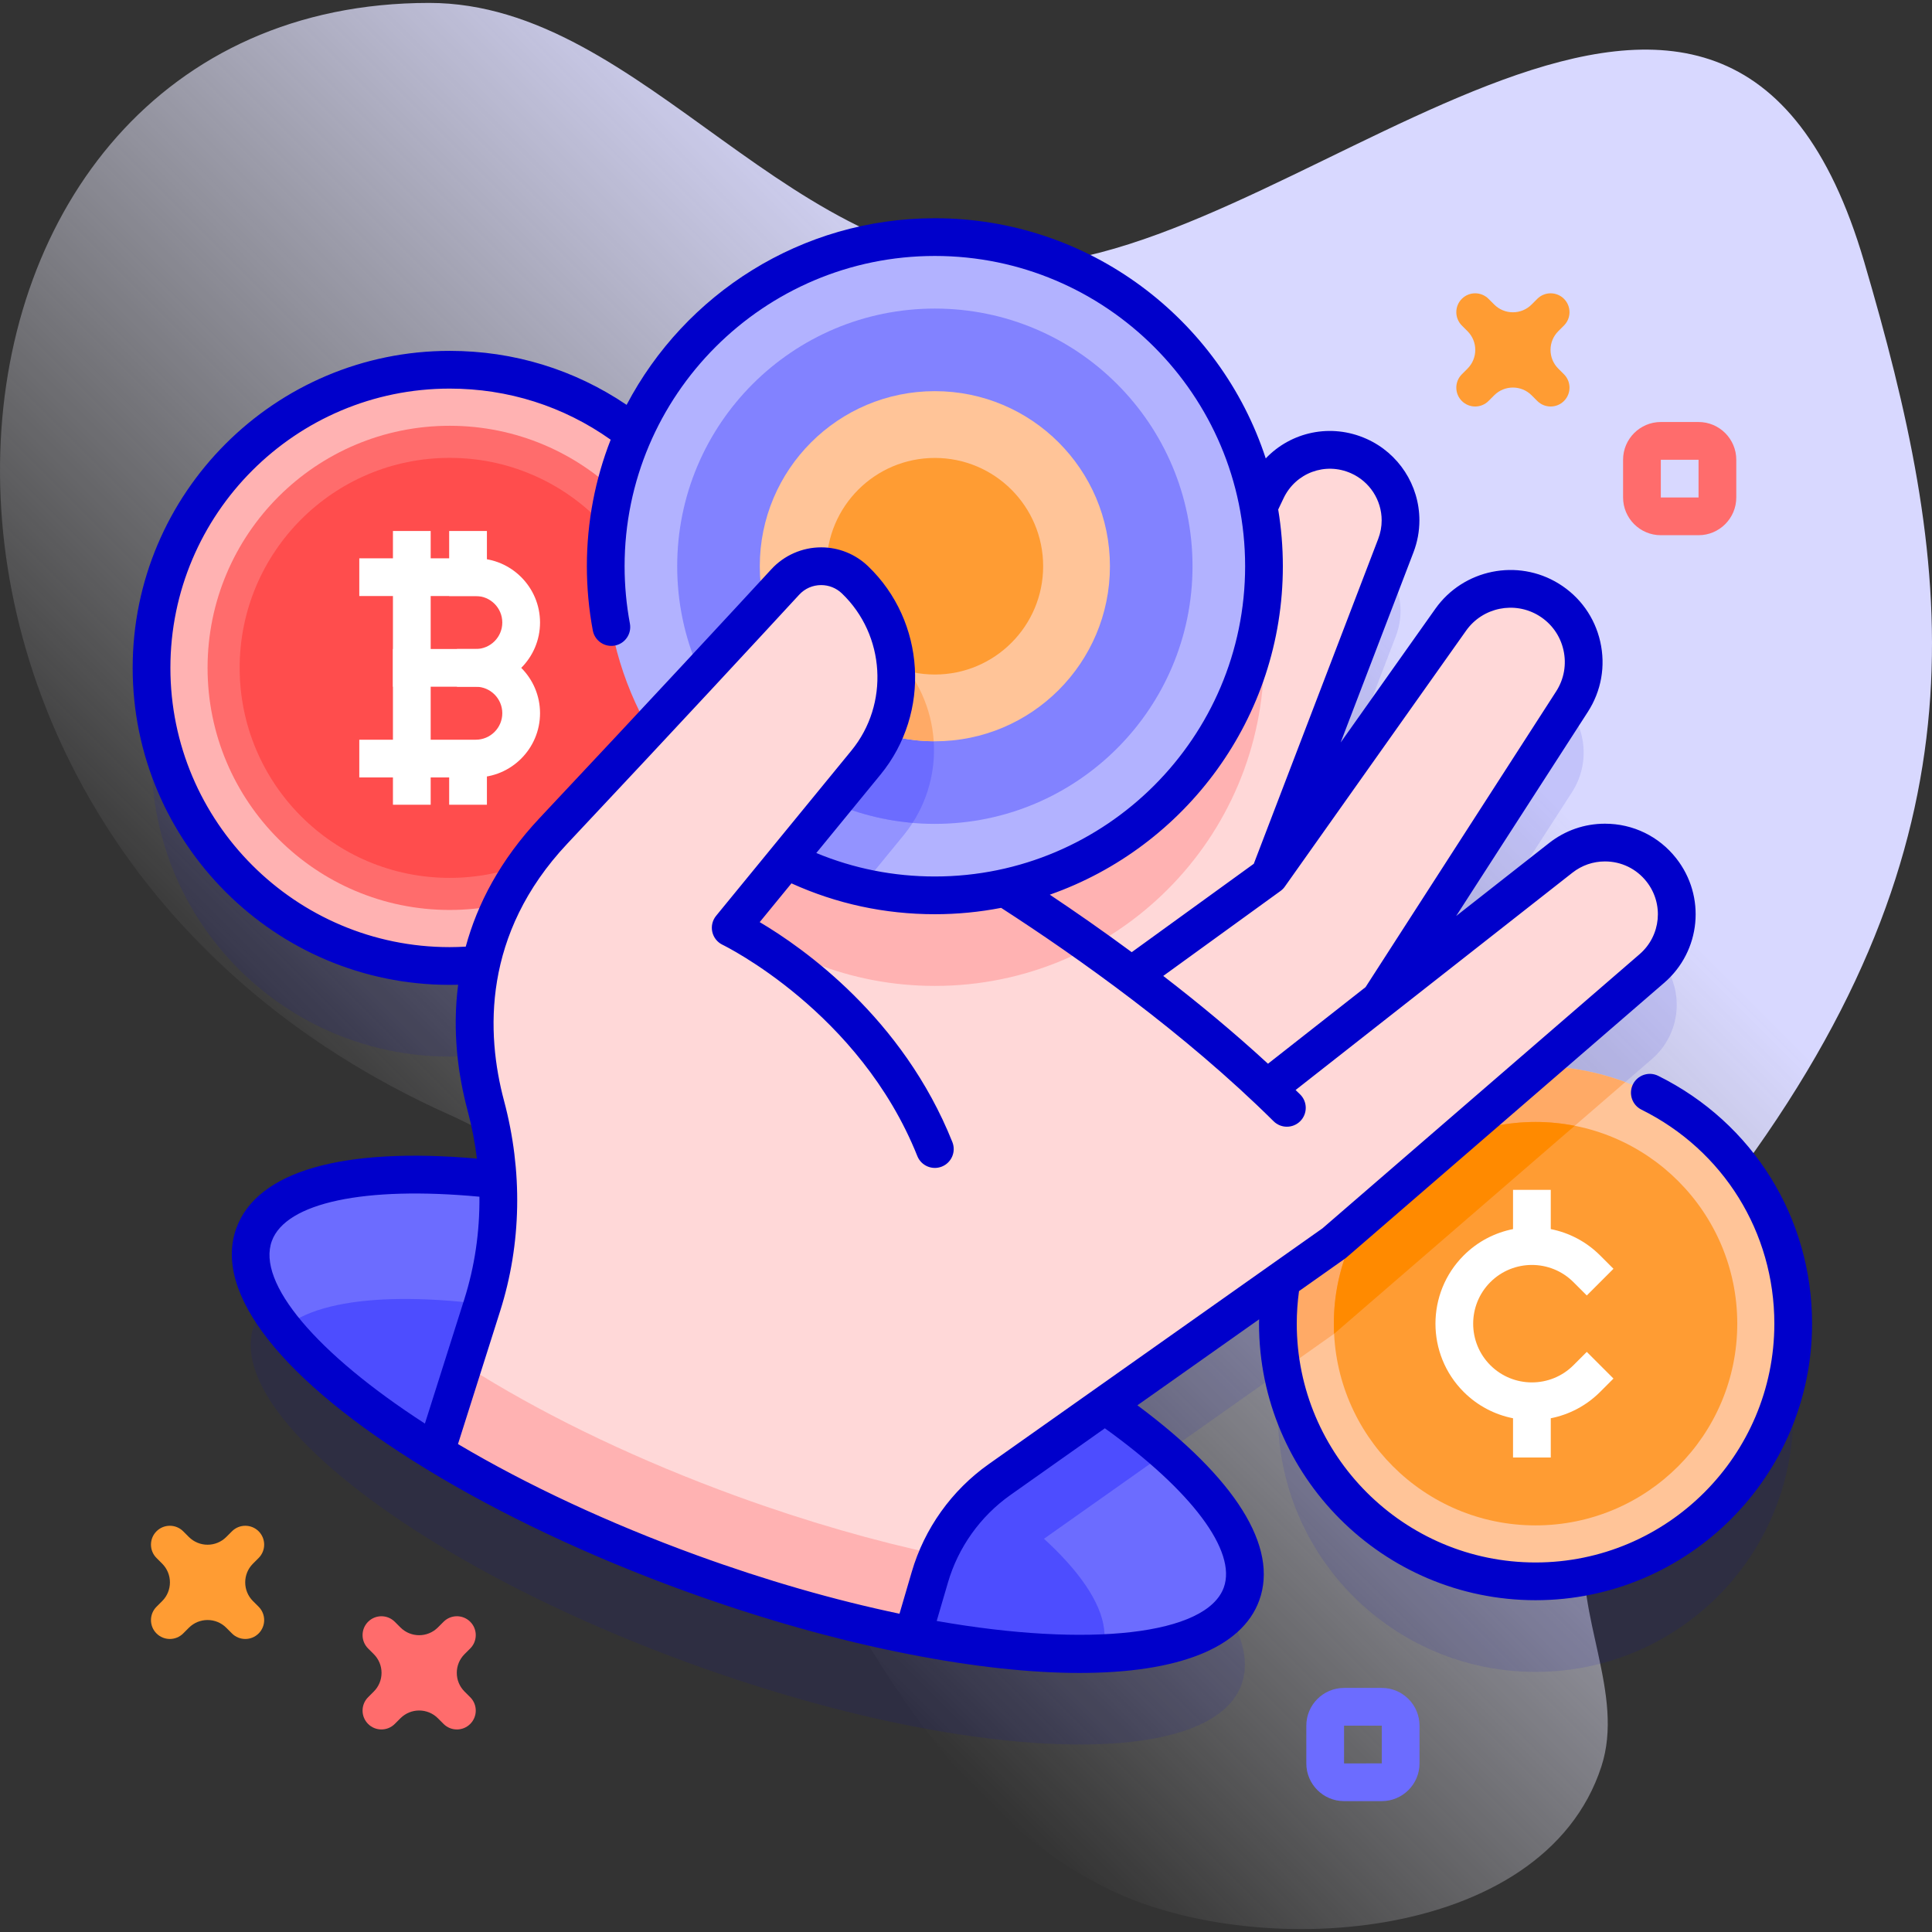 <svg id="Capa_1" enable-background="new 0 0 512 512" height="512" viewBox="0 0 512 512" width="512" xmlns="http://www.w3.org/2000/svg" xmlns:xlink="http://www.w3.org/1999/xlink"><rect x="0" y="0" width="512" height="512" fill="#333333" stroke="none"/><linearGradient id="SVGID_1_" gradientUnits="userSpaceOnUse" x1="133.973" x2="464.017" y1="349.661" y2="19.617"><stop offset="0" stop-color="#fff" stop-opacity="0"/><stop offset=".262" stop-color="#ededff" stop-opacity=".416"/><stop offset=".629" stop-color="#d8d8ff"/></linearGradient><g><g><path d="m494.015 69.353c-36.472-124.285-145.558-4.409-220.482.663-63.601 4.305-102.474-69.243-159.794-69.243-141.961 0-162.894 219.2 5.249 294.594 86.705 38.878 92.947 163.447 173.51 204.657 39.131 20.016 116.485 15.411 131.877-31.863 6.253-19.205-6.976-39.98-4.299-59.996 4.72-35.289 20.232-69.048 42.149-99.167 65.993-90.686 54.904-160.879 31.79-239.645z" fill="url(#SVGID_1_)"/></g><g><g><path d="m407.852 306.529 29.929-25.874c7.674-6.637 8.779-18.143 2.497-26.115-3.746-4.764-9.316-7.251-14.935-7.251-4.111 0-8.241 1.325-11.717 4.053l-47.638 37.4.346-.874 50.251-77.911c5.897-9.134 3.131-21.322-6.108-27.027-8.711-5.369-20.102-3.054-26.019 5.302l-48.042 67.836 33.5-87.487c.836-2.19 1.239-4.447 1.239-6.675 0-7.165-4.149-13.965-11.074-17.048-9.24-4.12-20.083-.115-24.434 9.028l-34.442 72.322 16.702-71.38c2.555-10.911-4.581-21.716-15.607-23.656-9.969-1.758-19.622 4.408-22.225 14.186l-17.672 66.3-37.858 20.475 4.953-6.049c11.823-14.426 10.546-35.508-2.91-48.416-2.516-2.411-5.743-3.611-8.971-3.611-3.486 0-6.963 1.402-9.518 4.178-2.896 3.143-6.483 7.03-10.724 11.611-5.419-38.354-38.361-67.861-78.21-67.861-43.635 0-79.008 35.373-79.008 79.008s35.373 79.008 79.008 79.008c2.804 0 5.572-.151 8.301-.436-3.068 13.987-1.477 27.123 1.282 37.454 1.702 6.406 2.77 12.978 3.156 19.595l-.006-.002c-34.567-3.899-59.557.826-64.561 14.57-5.446 14.964 14.119 36.968 48.08 57.761 18.709 11.458 41.789 22.542 67.462 31.887 20.611 7.501 40.665 13.072 59 16.654 45.948 8.98 81.091 5.532 87.132-11.055 4.773-13.12-9.681-31.656-36.209-50.039l46.835-33.089c-.633 3.737-.981 7.571-.981 11.488 0 37.711 30.571 68.282 68.282 68.282s68.282-30.571 68.282-68.282c0-37.405-30.08-67.768-67.368-68.26z" fill="#0000cb" opacity=".1"/><g><g><circle cx="119.165" cy="176.992" fill="#ffb2b2" r="79.008"/><circle cx="119.165" cy="176.992" fill="#ff6c6c" r="64.156"/><circle cx="119.165" cy="176.992" fill="#ff4d4d" r="55.654"/></g><g><g><path d="m104.134 140.72h10v72.543h-10z" fill="#fff"/></g><g><path d="m126.095 181.992h-5v-10h5c3.87 0 7.019-3.148 7.019-7.018s-3.148-7.019-7.019-7.019h-30.879v-10h30.879c9.384 0 17.019 7.634 17.019 17.019 0 9.383-7.635 17.018-17.019 17.018z" fill="#fff"/></g><g><path d="m126.095 206.029h-30.879v-10h30.879c3.87 0 7.019-3.148 7.019-7.019s-3.148-7.019-7.019-7.019h-21.961v-10h21.961c9.384 0 17.019 7.634 17.019 17.019s-7.635 17.019-17.019 17.019z" fill="#fff"/></g><g><path d="m119.037 196.66h10v16.604h-10z" fill="#fff"/></g><g><path d="m119.037 140.72h10v17.235h-10z" fill="#fff"/></g></g></g><g><circle cx="406.937" cy="350.788" fill="#ffc498" r="68.282"/><path d="m406.937 282.506c-37.711 0-68.282 30.571-68.282 68.282 0 4.236.406 8.375 1.144 12.398l13.77-9.728 77.143-66.691c-7.404-2.751-15.412-4.261-23.775-4.261z" fill="#fa6"/><circle cx="406.937" cy="350.788" fill="#ff9c33" r="53.455"/><path d="m416.979 361.798c-6.07 6.071-15.949 6.071-22.02 0s-6.071-15.949 0-22.02c6.07-6.071 15.949-6.071 22.02 0l3.536 3.536 7.071-7.071-3.536-3.536c-3.709-3.709-8.285-6.036-13.081-6.985v-10.392h-10v10.393c-4.796.949-9.372 3.276-13.081 6.985-9.97 9.97-9.97 26.192 0 36.162 3.709 3.709 8.285 6.036 13.081 6.985v10.393h10v-10.393c4.796-.949 9.372-3.276 13.081-6.985l3.536-3.536-7.071-7.071z" fill="#fff"/><path d="m406.937 297.333c-29.522 0-53.455 23.933-53.455 53.455 0 .9.024 1.794.068 2.682l.019-.013 63.746-55.109c-3.358-.66-6.826-1.015-10.378-1.015z" fill="#ff8a00"/></g><g><path d="m292.801 372.39-160.904-59.778c-34.567-3.899-59.557.826-64.561 14.57-5.446 14.964 14.119 36.968 48.08 57.761 18.709 11.458 41.789 22.542 67.462 31.887 20.611 7.501 40.665 13.072 59 16.654 45.948 8.98 81.091 5.532 87.132-11.055 4.774-13.12-9.681-31.656-36.209-50.039z" fill="#6c6cff"/><path d="m291.865 438.2c.028-.072.062-.14.089-.212 4.594-12.623-11.91-31.185-40.56-48.727-15.783-9.666-35.253-19.016-56.91-26.899-17.387-6.328-34.305-11.027-49.772-14.049-32.936-6.437-59.28-5.299-69.584 3.771 8.331 10.474 22.286 21.836 40.288 32.859 18.709 11.458 41.789 22.542 67.462 31.887 20.611 7.501 40.665 13.072 59 16.654 18.924 3.698 36.007 5.283 49.987 4.716z" fill="#4d4dff"/><path d="m292.801 372.39-146.818-54.545c-3.444 17.549-14.17 39.376-18.196 52.066l-5.969 18.833c17.475 10.097 38.239 19.778 61.06 28.086 20.611 7.501 40.665 13.072 59 16.654 2.46.481 4.882.918 7.277 1.328 3.535-7.442 8.934-13.898 15.735-18.704l44.108-31.162c-4.714-4.15-10.136-8.357-16.197-12.556z" fill="#4d4dff"/><path d="m440.278 230.541c-3.746-4.764-9.316-7.251-14.935-7.251-4.111 0-8.241 1.326-11.717 4.053l-47.638 37.4.346-.874 50.251-77.911c5.897-9.134 3.131-21.322-6.108-27.027-8.711-5.369-20.102-3.054-26.019 5.302l-48.042 67.837 33.5-87.487c.836-2.19 1.239-4.447 1.239-6.675 0-7.165-4.149-13.965-11.074-17.048-9.24-4.12-20.083-.115-24.434 9.028l-34.442 72.322 16.702-71.38c2.555-10.911-4.581-21.716-15.607-23.656-9.969-1.758-19.622 4.408-22.225 14.186l-17.672 66.3-37.861 20.477-95.795 84.884c4.649 17.394 4.485 35.729-.96 52.892l-12.371 39.032c18.71 11.458 41.789 22.542 67.462 31.887 20.611 7.501 40.665 13.072 59 16.654l4.543-15.511c3.054-10.459 9.566-19.574 18.469-25.865l88.678-62.65 84.212-72.802c7.675-6.639 8.779-18.145 2.498-26.117z" fill="#ffd8d8"/><path d="m189.619 239.08c15.429 13.802 35.797 22.199 58.128 22.199 48.172 0 87.223-39.051 87.223-87.223 0-10.883-1.999-21.297-5.64-30.904l-28.124 59.056 16.702-71.38c.675-2.882.668-5.755.097-8.461-4.002-5.43-8.618-10.379-13.746-14.745-.638-.181-1.291-.332-1.958-.449-9.969-1.758-19.622 4.408-22.225 14.186l-17.672 66.3-37.861 20.477z" fill="#ffb2b2"/></g><g><circle cx="247.747" cy="150.056" fill="#b2b2ff" r="87.223"/><path d="m228.223 235.083 11.217-13.699c11.823-14.426 10.546-35.508-2.91-48.416-2.516-2.411-5.743-3.611-8.971-3.611-3.486 0-6.963 1.402-9.518 4.178-7.169 7.782-18.545 20.083-33.737 36.372 11.633 12.326 26.817 21.265 43.919 25.176z" fill="#9393ff"/><circle cx="247.747" cy="150.056" fill="#8282ff" r="68.282"/><path d="m227.559 169.356c-3.486 0-6.963 1.402-9.518 4.178-4.961 5.385-11.939 12.937-20.799 22.474 11.247 12.354 26.971 20.549 44.603 22.06 9.153-14.195 7.143-33.149-5.315-45.1-2.517-2.411-5.744-3.612-8.971-3.612z" fill="#6c6cff"/><g><circle cx="247.747" cy="150.056" fill="#ffc498" r="46.397"/></g><path d="m212.201 179.864c8.451 10.067 21.094 16.49 35.244 16.581-.556-8.63-4.229-17.063-10.915-23.477-2.516-2.411-5.743-3.611-8.971-3.611-3.486 0-6.963 1.402-9.518 4.178-1.705 1.85-3.665 3.974-5.84 6.329z" fill="#fa6"/><g><circle cx="247.747" cy="150.056" fill="#ff9c33" r="28.698"/></g></g><path d="m115.416 384.943 132.33-80.428c-16.232-40.646-54.102-58.645-54.102-58.645l35.854-43.787c11.823-14.426 10.546-35.508-2.91-48.416-2.516-2.411-5.743-3.611-8.971-3.611-3.486 0-6.963 1.402-9.518 4.178-11.016 11.958-31.954 34.576-61.43 65.954-24.146 25.702-22.964 53.948-17.922 72.831 4.649 17.394 4.485 35.729-.96 52.892z" fill="#ffd8d8"/><path d="m241.878 433.484 4.543-15.511c.598-2.049 1.334-4.044 2.19-5.979-16.79-3.581-34.863-8.751-53.4-15.497-25.673-9.345-48.752-20.428-67.462-31.887-1.676-1.026-3.306-2.056-4.911-3.087l-7.422 23.42c18.71 11.458 41.789 22.542 67.462 31.887 20.611 7.501 40.665 13.071 59 16.654z" fill="#ffb2b2"/><path d="m439.443 285.109c-2.475-1.227-5.475-.215-6.701 2.258-1.227 2.474-.216 5.474 2.258 6.701 21.724 10.771 35.219 32.505 35.219 56.72 0 34.894-28.388 63.283-63.282 63.283s-63.283-28.389-63.283-63.283c0-2.885.208-5.778.595-8.625l12.204-8.622c.133-.094.261-.194.385-.301l84.212-72.802c9.721-8.407 11.106-22.898 3.157-32.987-4.578-5.822-11.454-9.161-18.866-9.161-5.415 0-10.534 1.77-14.805 5.12l-24.636 19.341 34.89-54.089c3.583-5.554 4.752-12.163 3.293-18.61-1.459-6.446-5.361-11.907-10.986-15.377-10.926-6.742-25.298-3.814-32.717 6.663l-25.098 35.437 19.305-50.412c1.041-2.727 1.568-5.572 1.568-8.458 0-9.333-5.511-17.818-14.038-21.614-9.417-4.198-19.972-1.85-26.684 5.191-12.056-36.908-46.804-63.65-87.686-63.65-35.427 0-66.247 20.083-81.688 49.459-13.861-9.372-29.946-14.308-46.894-14.308-46.322 0-84.008 37.686-84.008 84.008s37.685 84.009 84.008 84.009c.748 0 1.498-.01 2.248-.03-1.598 12.369-.018 23.895 2.504 33.339 1.128 4.219 1.951 8.473 2.473 12.731-35.712-3.124-58.261 3.347-63.752 18.431-6.245 17.161 12.04 40.391 50.167 63.735 19.585 11.994 43.224 23.171 68.363 32.322 20.424 7.433 40.528 13.106 59.751 16.862 17.03 3.329 32.229 4.961 45.19 4.96 26.01-.001 42.997-6.577 47.6-19.213 5.157-14.175-6.284-32.405-32.288-51.717l32.257-22.789c-.006.385-.023.771-.023 1.156 0 40.408 32.875 73.283 73.283 73.283s73.282-32.875 73.282-73.283c0-28.041-15.625-53.207-40.777-65.678zm-50.902-117.991c4.378-6.182 12.859-7.908 19.307-3.932 3.319 2.048 5.622 5.27 6.482 9.074.861 3.804.171 7.704-1.943 10.981l-50.498 78.359-25.86 20.301c-9.026-8.311-18.48-16.123-27.755-23.268 0 0 31.1-22.53 31.119-22.545.476-.356.891-.788 1.215-1.29zm-49.803-32.094 1.424-2.989c3.21-6.748 11.065-9.651 17.885-6.609 4.925 2.193 8.108 7.091 8.108 12.48 0 1.663-.307 3.309-.909 4.887l-32.978 86.117-32.349 23.426c-7.609-5.615-14.968-10.736-21.707-15.235 35.926-12.611 61.757-46.865 61.757-87.045.001-5.118-.425-10.138-1.231-15.032zm-219.573 115.976c-40.808 0-74.008-33.2-74.008-74.008s33.2-74.008 74.008-74.008c15.49 0 30.16 4.676 42.671 13.541-4.072 10.397-6.311 21.707-6.311 33.53 0 5.702.53 11.432 1.576 17.031.507 2.715 3.123 4.506 5.833 3.997 2.715-.507 4.504-3.119 3.997-5.833-.933-4.995-1.406-10.107-1.406-15.195 0-45.338 36.885-82.223 82.223-82.223s82.223 36.885 82.223 82.223-36.885 82.223-82.223 82.223c-10.923 0-21.472-2.094-31.418-6.219l17.037-20.807c13.382-16.328 11.926-40.572-3.318-55.195-3.366-3.225-7.78-5.001-12.43-5.001-4.999 0-9.809 2.111-13.195 5.79-10.013 10.868-31.304 33.883-61.397 65.918-10.524 11.202-16.536 22.854-19.598 34.106-1.422.081-2.845.13-4.264.13zm-6.56 126.263c-28.79-18.622-44.595-37.311-40.57-48.372 3.711-10.192 24.634-14.597 55.018-11.75.095 9.281-1.245 18.471-4.033 27.258zm211.707 43.454c-4.561 12.522-35.503 16.007-76.078 8.856l2.987-10.199c2.725-9.332 8.604-17.565 16.555-23.183l25.024-17.679c22.999 16.519 35.027 32.545 31.512 42.205zm-62.307-32.693c-9.789 6.917-17.028 17.055-20.382 28.543l-3.247 11.087c-17.362-3.64-35.427-8.841-53.787-15.523-23.101-8.409-44.864-18.55-63.215-29.438l11.178-35.271c5.65-17.807 6.004-37.066 1.025-55.694-4.771-17.869-5.741-44.192 16.736-68.117 30.123-32.066 51.438-55.108 61.465-65.991 1.522-1.653 3.596-2.564 5.839-2.564 2.059 0 4.016.789 5.509 2.22 11.5 11.031 12.6 29.321 2.503 41.64l-35.854 43.787c-.973 1.188-1.343 2.758-1.009 4.256s1.34 2.762 2.726 3.424c.361.173 36.338 17.742 51.61 55.986 1.024 2.564 3.933 3.813 6.498 2.789 2.564-1.024 3.813-3.933 2.789-6.498-13.161-32.956-39.539-51.476-51.057-58.288l8.412-10.274c11.964 5.424 24.739 8.18 38.001 8.18 6.007 0 11.879-.584 17.569-1.686 20.268 13.096 48.659 33.207 72.204 56.552.975.967 2.248 1.449 3.521 1.449 1.287 0 2.573-.494 3.551-1.479 1.944-1.961 1.931-5.127-.03-7.071-.399-.395-.808-.782-1.21-1.176l26.361-20.694 47-36.896c2.491-1.955 5.476-2.987 8.631-2.987 4.324 0 8.335 1.947 11.008 5.346 4.637 5.885 3.829 14.335-1.84 19.238l-84.027 72.642z" fill="#0000cb"/></g><g><g><path d="m450.133 141.836h-10c-5.514 0-10-4.486-10-10v-10c0-5.514 4.486-10 10-10h10c5.514 0 10 4.486 10 10v10c0 5.515-4.486 10-10 10zm-10-20v10.006l10-.006v-10z" fill="#ff6c6c"/></g></g><g><g><path d="m366.188 477.317h-10c-5.514 0-10-4.486-10-10v-10c0-5.514 4.486-10 10-10h10c5.514 0 10 4.486 10 10v10c0 5.515-4.485 10-10 10zm-10-20v10.006l10-.006v-10z" fill="#6c6cff"/></g></g><g><g><g><path d="m410.936 107.729c-1.28 0-2.559-.488-3.536-1.464l-1.512-1.512c-2.73-2.73-7.174-2.73-9.904 0l-1.512 1.512c-1.953 1.952-5.118 1.952-7.071 0-.976-.977-1.464-2.256-1.464-3.536s.488-2.559 1.464-3.536l1.512-1.512c2.73-2.73 2.73-7.174 0-9.905l-1.512-1.512c-.976-.977-1.464-2.256-1.464-3.536s.488-2.559 1.464-3.536c1.953-1.952 5.118-1.952 7.071 0l1.512 1.512c1.323 1.323 3.082 2.052 4.952 2.052s3.629-.729 4.952-2.052l1.512-1.512c1.953-1.952 5.118-1.952 7.071 0 .976.977 1.464 2.256 1.464 3.536s-.488 2.559-1.464 3.536l-1.512 1.512c-1.323 1.323-2.052 3.082-2.052 4.952s.729 3.629 2.051 4.952l1.513 1.512c.976.977 1.464 2.256 1.464 3.536s-.488 2.559-1.464 3.536c-.976.976-2.255 1.465-3.535 1.465z" fill="#ff9c33"/></g></g></g><g><g><g><path d="m65.009 434.344c-1.28 0-2.559-.488-3.536-1.464l-1.512-1.512c-2.73-2.73-7.174-2.73-9.904 0l-1.512 1.512c-1.953 1.952-5.118 1.952-7.071 0-.976-.977-1.464-2.256-1.464-3.536s.488-2.559 1.464-3.536l1.512-1.512c2.731-2.73 2.731-7.174 0-9.904l-1.512-1.512c-.976-.977-1.464-2.256-1.464-3.536s.488-2.559 1.464-3.536c1.953-1.952 5.118-1.952 7.071 0l1.512 1.512c2.73 2.73 7.174 2.73 9.904 0l1.512-1.512c1.953-1.952 5.118-1.952 7.071 0 .976.977 1.464 2.256 1.464 3.536s-.488 2.559-1.464 3.536l-1.512 1.512c-2.731 2.73-2.731 7.174 0 9.904l1.512 1.512c.976.977 1.464 2.256 1.464 3.536s-.488 2.559-1.464 3.536c-.976.975-2.255 1.464-3.535 1.464z" fill="#ff9c33"/></g></g></g><g><g><g><path d="m121.083 458.324c-1.28 0-2.56-.488-3.536-1.465l-1.512-1.512c-2.73-2.73-7.174-2.73-9.905 0l-1.512 1.512c-1.953 1.952-5.118 1.952-7.071 0-.976-.977-1.464-2.256-1.464-3.536s.488-2.559 1.464-3.536l1.512-1.512c1.323-1.323 2.052-3.082 2.052-4.952s-.729-3.629-2.052-4.952l-1.512-1.512c-.976-.977-1.464-2.256-1.464-3.536s.488-2.559 1.464-3.536c1.953-1.952 5.118-1.952 7.071 0l1.512 1.512c2.73 2.731 7.174 2.731 9.905 0l1.511-1.512c1.952-1.953 5.118-1.954 7.071-.001.976.976 1.465 2.256 1.465 3.535 0 1.28-.488 2.56-1.464 3.536l-1.512 1.512c-1.324 1.323-2.052 3.082-2.052 4.953s.729 3.629 2.051 4.952l1.513 1.513c.976.977 1.464 2.256 1.464 3.536 0 1.279-.489 2.559-1.465 3.535-.975.978-2.255 1.466-3.534 1.466z" fill="#ff6c6c"/></g></g></g></g></g></svg>